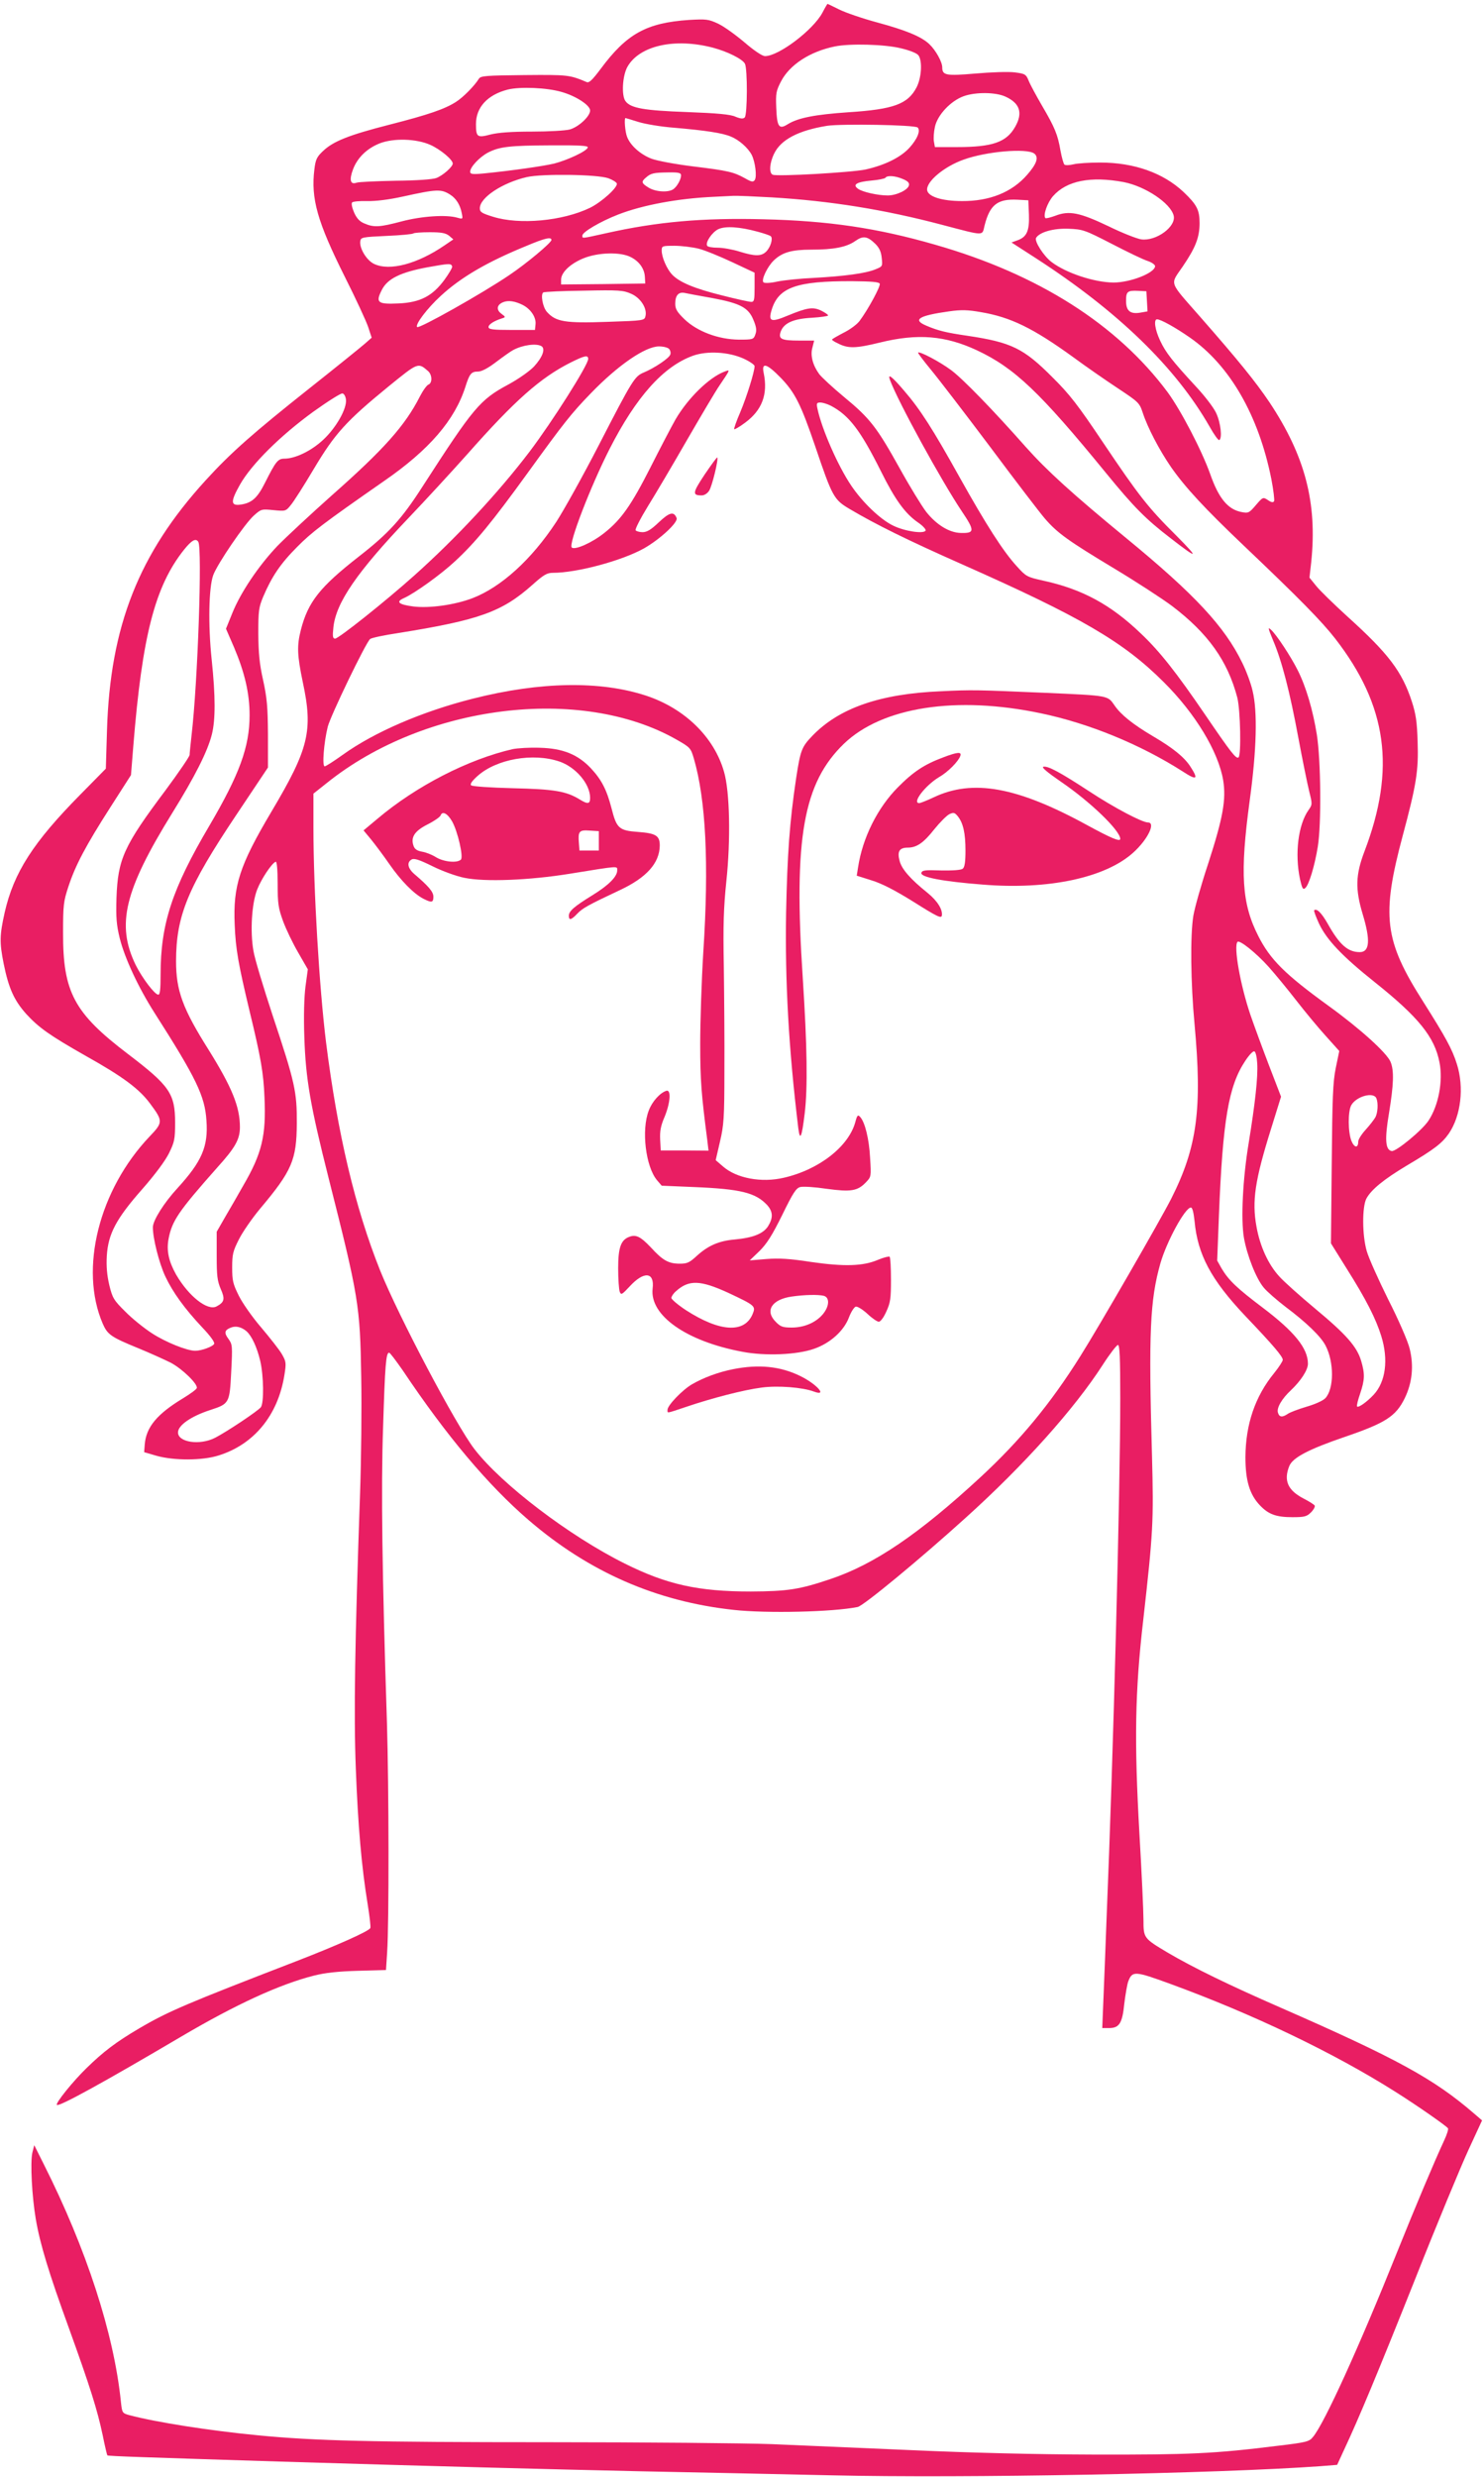 <?xml version="1.0" standalone="no"?>
<!DOCTYPE svg PUBLIC "-//W3C//DTD SVG 20010904//EN"
 "http://www.w3.org/TR/2001/REC-SVG-20010904/DTD/svg10.dtd">
<svg version="1.0" xmlns="http://www.w3.org/2000/svg"
 width="767pt" height="1280pt" viewBox="0 0 767 1280"
 preserveAspectRatio="xMidYMid meet">
<g transform="translate(0,1280) scale(0.1,-0.1)"
fill="#e91e63" stroke="none">
<path d="M4251 12735 c-48 -90 -226 -225 -297 -225 -14 0 -56 28 -106 71 -46
39 -107 83 -137 97 -50 23 -61 24 -150 19 -220 -15 -322 -71 -458 -255 -42
-56 -59 -72 -71 -66 -89 37 -95 38 -322 36 -198 -2 -226 -4 -235 -19 -22 -36
-82 -97 -119 -120 -58 -37 -142 -66 -346 -118 -207 -53 -288 -85 -341 -136
-31 -29 -38 -43 -44 -93 -19 -152 15 -272 157 -556 57 -113 111 -230 121 -260
l18 -55 -34 -30 c-18 -16 -148 -121 -288 -232 -291 -231 -406 -332 -537 -476
-344 -377 -493 -753 -509 -1291 l-6 -198 -130 -132 c-246 -249 -346 -405 -393
-612 -26 -117 -27 -154 -5 -264 26 -128 54 -189 116 -259 66 -72 123 -112 306
-216 195 -109 279 -172 335 -248 67 -90 67 -97 -3 -170 -262 -276 -364 -684
-242 -967 25 -57 42 -69 189 -129 58 -24 131 -57 163 -73 60 -32 141 -111 134
-131 -2 -7 -34 -30 -70 -52 -136 -82 -192 -150 -199 -240 l-3 -39 65 -19 c91
-25 235 -25 320 2 183 57 307 208 340 416 10 63 9 69 -14 109 -13 22 -61 83
-105 135 -45 52 -97 126 -116 164 -31 62 -35 79 -35 147 0 69 4 85 35 146 19
38 69 110 110 159 164 195 188 251 189 440 1 163 -9 210 -124 555 -48 146 -94
297 -100 336 -18 100 -9 245 19 317 22 56 76 137 96 144 6 2 10 -41 10 -114 0
-104 4 -127 28 -193 15 -41 50 -114 78 -162 l50 -87 -12 -88 c-7 -55 -10 -153
-6 -263 7 -216 31 -354 126 -730 155 -612 162 -656 168 -1025 3 -159 0 -429
-6 -600 -27 -774 -33 -1142 -22 -1424 11 -294 30 -510 61 -699 10 -63 17 -119
14 -125 -6 -16 -172 -90 -384 -172 -567 -219 -660 -258 -813 -348 -117 -69
-183 -119 -270 -204 -69 -67 -162 -182 -153 -190 10 -11 239 115 641 352 285
168 510 271 687 316 59 15 125 22 228 25 l145 4 6 93 c10 144 9 850 -1 1182
-25 767 -31 1218 -20 1531 10 322 15 384 31 384 5 0 36 -42 71 -92 226 -338
441 -593 649 -772 312 -269 662 -422 1061 -465 170 -19 514 -11 641 15 30 6
324 249 557 460 301 271 564 565 710 792 36 56 71 101 78 102 9 0 12 -62 12
-277 0 -481 -36 -1847 -70 -2668 -5 -132 -12 -318 -16 -412 l-7 -173 35 0 c53
0 69 25 79 127 6 48 15 101 21 116 21 53 34 52 215 -14 427 -156 845 -356
1163 -557 116 -73 266 -178 274 -190 3 -5 -6 -33 -20 -63 -48 -103 -146 -335
-244 -579 -194 -484 -375 -883 -434 -953 -19 -24 -33 -28 -186 -46 -322 -40
-451 -46 -940 -45 -314 1 -636 9 -950 23 -261 11 -585 25 -720 31 -135 5 -657
10 -1160 10 -911 0 -1205 7 -1500 36 -248 24 -523 67 -662 104 -36 10 -37 12
-43 68 -36 354 -179 792 -398 1227 l-50 100 -10 -40 c-11 -50 -2 -225 18 -342
22 -129 67 -277 171 -563 110 -305 147 -422 175 -555 11 -55 22 -101 24 -103
3 -4 189 -10 890 -32 787 -24 1400 -40 1855 -50 267 -5 715 -15 995 -21 691
-16 1999 9 2528 47 l88 7 35 76 c77 164 174 397 369 886 111 281 235 579 274
664 l71 154 -42 36 c-206 178 -397 283 -1000 547 -270 118 -452 207 -583 284
-124 74 -125 75 -125 169 0 43 -9 244 -21 447 -27 478 -23 733 20 1104 51 453
54 506 45 850 -18 634 -10 802 43 990 32 113 128 290 158 290 8 0 14 -24 19
-70 16 -173 85 -303 263 -491 144 -151 193 -209 193 -226 0 -7 -20 -38 -45
-69 -98 -120 -147 -264 -148 -434 0 -122 22 -194 76 -250 44 -46 84 -60 167
-60 62 0 74 3 96 25 14 14 22 30 19 35 -4 6 -28 21 -55 35 -84 43 -107 94 -76
170 18 43 100 86 284 149 214 73 266 107 312 200 39 80 48 167 26 256 -8 36
-58 151 -111 255 -52 105 -102 217 -111 250 -24 82 -24 229 -2 271 25 47 92
101 209 171 142 84 182 115 217 165 63 92 80 239 42 359 -24 77 -58 139 -175
324 -201 316 -216 442 -105 857 71 264 82 337 77 483 -3 105 -9 145 -30 210
-51 156 -121 248 -335 441 -70 64 -142 134 -160 157 l-34 42 9 80 c32 307 -32
549 -215 825 -72 107 -160 216 -361 445 -163 186 -154 161 -88 258 66 97 87
150 87 224 0 68 -14 95 -82 160 -106 100 -257 153 -432 153 -56 0 -117 -4
-137 -9 -21 -5 -41 -6 -47 -2 -5 3 -14 36 -21 73 -14 82 -29 119 -96 233 -29
50 -60 107 -68 127 -14 34 -18 37 -73 44 -33 4 -121 1 -201 -6 -153 -13 -173
-10 -173 32 0 28 -34 89 -67 120 -41 39 -121 72 -273 113 -74 20 -161 50 -193
66 -32 16 -59 29 -60 29 -1 0 -13 -20 -26 -45z m-568 -181 c76 -20 153 -58
167 -83 14 -27 13 -264 -1 -278 -8 -8 -21 -7 -48 4 -26 12 -93 18 -251 24
-222 8 -290 20 -317 56 -22 29 -16 132 10 178 62 109 243 150 440 99z m971 -3
c48 -11 85 -26 93 -37 21 -29 16 -114 -9 -164 -45 -88 -119 -115 -352 -130
-175 -12 -260 -29 -313 -61 -47 -30 -57 -16 -61 84 -3 74 -1 87 25 137 45 86
150 154 278 180 78 16 256 11 339 -9z m-1752 -226 c75 -21 148 -69 148 -96 0
-30 -59 -85 -105 -98 -22 -6 -110 -11 -195 -11 -108 0 -174 -5 -215 -15 -68
-18 -75 -14 -75 54 0 86 59 151 164 178 64 16 203 10 278 -12z m2294 -24 c75
-34 92 -84 51 -156 -45 -80 -117 -105 -301 -105 l-114 0 -5 28 c-3 15 -1 49 5
76 13 62 82 135 149 159 62 22 164 21 215 -2z m-1897 -131 c35 -11 118 -25
185 -30 162 -14 250 -27 294 -46 42 -17 88 -58 107 -94 18 -35 28 -112 16
-130 -8 -12 -16 -11 -51 9 -58 32 -86 39 -267 61 -90 11 -187 29 -216 40 -57
22 -109 68 -126 113 -10 24 -16 97 -8 97 1 0 31 -9 66 -20z m1444 -29 c16 -16
-2 -60 -43 -105 -46 -50 -128 -90 -227 -112 -71 -15 -453 -37 -479 -27 -20 8
-17 60 7 109 35 73 126 120 274 144 75 11 454 5 468 -9z m-2518 -90 c51 -23
115 -76 115 -96 0 -17 -51 -62 -85 -75 -18 -7 -102 -13 -210 -14 -99 -2 -190
-6 -202 -10 -33 -12 -39 15 -18 70 23 60 72 107 137 133 71 28 190 25 263 -8z
m813 -13 c-5 -19 -104 -65 -173 -83 -59 -14 -222 -37 -362 -51 -62 -6 -73 -4
-73 9 0 24 49 76 93 99 59 30 110 36 325 37 151 1 193 -2 190 -11z m2307 -31
c25 -19 14 -53 -36 -110 -79 -91 -195 -137 -337 -136 -104 0 -175 23 -180 56
-6 44 87 122 188 158 119 43 325 60 365 32z m-1825 -113 c0 -20 -19 -56 -39
-71 -25 -19 -92 -15 -128 7 -38 23 -40 31 -15 52 26 23 40 26 115 27 54 1 67
-2 67 -15z m-376 -15 c22 -8 41 -20 44 -27 6 -20 -78 -96 -139 -126 -141 -68
-364 -89 -501 -46 -58 18 -68 24 -68 44 0 55 117 132 243 161 81 18 364 14
421 -6z m1522 -4 c25 -10 35 -20 32 -32 -4 -24 -64 -53 -110 -53 -51 0 -132
18 -154 35 -29 21 -7 35 70 42 36 3 69 10 72 14 8 14 51 11 90 -6z m1142 -16
c112 -22 242 -109 258 -173 14 -57 -90 -133 -167 -123 -22 3 -99 33 -170 68
-149 71 -203 82 -275 54 -25 -9 -48 -15 -51 -12 -13 14 10 80 40 114 70 79
194 104 365 72z m-3481 -65 c30 -19 51 -52 59 -93 7 -34 7 -34 -22 -26 -58 17
-186 8 -288 -19 -113 -30 -143 -32 -192 -11 -25 10 -40 26 -54 57 -11 26 -15
47 -10 52 5 5 40 8 78 7 44 -1 110 7 183 23 177 39 199 40 246 10z m1663 -14
c301 -18 582 -63 880 -142 225 -59 205 -58 219 -2 27 106 67 137 169 132 l57
-3 3 -74 c3 -84 -11 -116 -60 -133 l-30 -11 124 -80 c427 -276 725 -566 900
-872 23 -41 45 -72 50 -69 16 10 7 90 -16 139 -13 29 -61 91 -108 141 -119
129 -153 172 -182 234 -27 57 -34 110 -16 110 19 0 93 -41 168 -93 207 -143
357 -402 423 -733 11 -57 17 -109 14 -114 -5 -8 -15 -6 -32 6 -25 16 -26 16
-62 -26 -34 -40 -39 -43 -74 -36 -70 13 -118 70 -162 196 -45 126 -152 330
-220 423 -260 350 -669 610 -1200 762 -301 87 -553 124 -890 132 -314 8 -549
-13 -812 -72 -131 -29 -123 -28 -123 -12 0 18 94 73 184 108 128 50 313 84
496 92 36 2 81 4 100 5 19 1 109 -3 200 -8z m-75 -177 c33 -9 64 -19 69 -24
12 -11 -1 -56 -24 -79 -25 -25 -58 -25 -138 0 -35 11 -86 20 -112 20 -27 0
-52 4 -55 10 -11 17 26 71 58 86 37 17 110 12 202 -13z m1833 -64 c81 -42 164
-82 185 -88 20 -7 37 -19 37 -26 0 -35 -127 -85 -215 -85 -100 1 -245 49 -320
106 -41 31 -90 108 -80 125 19 30 90 50 168 47 74 -3 83 -6 225 -79z m-3427
43 l22 -19 -44 -30 c-141 -97 -285 -135 -365 -97 -39 18 -77 81 -72 117 3 21
9 22 136 28 73 3 135 9 139 13 3 3 41 6 84 6 60 0 82 -4 100 -18z m2203 -42
c20 -20 30 -40 33 -72 5 -44 5 -45 -33 -60 -51 -21 -159 -35 -317 -44 -70 -3
-156 -12 -190 -19 -35 -8 -66 -9 -71 -4 -13 12 20 81 53 113 44 42 92 56 195
56 115 0 182 13 227 45 40 28 62 25 103 -15z m-1674 20 c0 -14 -129 -122 -217
-181 -138 -94 -467 -279 -477 -269 -12 12 51 96 122 161 104 96 239 175 442
258 97 41 130 48 130 31z m761 -45 c32 -8 110 -40 174 -70 l115 -54 0 -75 c0
-66 -2 -76 -17 -76 -10 0 -79 15 -153 34 -141 35 -220 68 -257 108 -27 29 -53
89 -53 123 0 24 2 25 66 25 36 0 92 -7 125 -15z m-352 -43 c45 -22 72 -61 74
-103 l2 -34 -217 -3 -218 -2 0 25 c0 37 47 82 115 110 76 31 191 34 244 7z
m-922 -49 c2 -5 -16 -36 -40 -69 -62 -84 -125 -117 -237 -122 -108 -5 -120 4
-87 69 29 59 97 92 237 118 112 20 122 21 127 4z m2210 -89 c5 -13 -60 -133
-104 -192 -13 -18 -51 -46 -84 -62 -32 -17 -59 -32 -59 -35 0 -2 12 -11 28
-18 55 -29 93 -28 220 3 195 48 338 36 501 -40 194 -91 325 -215 668 -635 143
-175 204 -237 333 -336 143 -111 150 -108 31 12 -148 147 -194 206 -381 484
-128 191 -172 248 -260 335 -149 150 -212 181 -440 215 -110 16 -151 26 -212
52 -74 31 -40 52 117 74 64 9 97 8 165 -4 154 -26 270 -83 476 -232 65 -48
169 -120 231 -161 107 -71 112 -75 129 -126 25 -77 85 -192 146 -281 74 -106
173 -213 377 -407 285 -271 402 -390 472 -480 269 -347 314 -673 151 -1100
-46 -121 -48 -194 -9 -324 41 -135 36 -196 -15 -196 -62 0 -105 38 -167 149
-31 54 -56 79 -69 67 -2 -3 9 -33 25 -68 40 -85 120 -169 288 -303 227 -181
310 -284 335 -415 19 -96 -5 -223 -57 -301 -33 -50 -168 -161 -190 -157 -33 6
-37 60 -14 196 24 147 27 219 8 265 -20 47 -157 171 -320 289 -225 163 -302
239 -364 362 -85 167 -95 323 -44 699 36 263 41 459 15 567 -8 36 -32 102 -54
146 -90 185 -244 352 -600 644 -280 230 -410 349 -518 470 -168 190 -328 355
-387 398 -58 43 -162 98 -170 90 -2 -2 28 -42 66 -88 39 -47 177 -227 307
-400 129 -173 256 -339 281 -368 65 -76 121 -116 357 -258 115 -69 250 -157
301 -195 187 -142 288 -284 338 -474 16 -64 21 -300 6 -309 -13 -8 -38 24
-171 219 -150 220 -236 329 -332 420 -157 151 -305 231 -508 275 -81 18 -87
21 -133 72 -72 78 -160 216 -298 463 -138 248 -203 350 -287 447 -63 74 -86
91 -72 54 43 -115 267 -523 371 -678 68 -101 67 -114 -5 -112 -59 1 -126 42
-179 109 -23 30 -85 131 -137 225 -118 212 -153 258 -288 369 -59 49 -116 102
-128 118 -33 45 -47 97 -35 137 l9 36 -76 0 c-94 0 -110 8 -97 46 16 45 66 67
162 72 45 3 83 8 83 12 0 4 -16 15 -36 25 -43 20 -71 16 -173 -26 -86 -36
-101 -31 -83 29 35 117 128 150 416 149 101 -1 139 -4 143 -13z m-1285 -52
c49 -21 84 -76 74 -116 -5 -22 -9 -23 -193 -29 -223 -8 -270 0 -316 51 -22 24
-34 91 -19 101 6 3 100 8 210 9 181 4 204 2 244 -16z m2666 -39 l3 -52 -34 -6
c-54 -10 -77 7 -77 60 0 49 7 55 65 52 l40 -2 3 -52z m-2248 17 c145 -27 188
-49 214 -113 15 -36 18 -54 10 -75 -9 -26 -12 -27 -85 -27 -106 1 -215 42
-281 105 -39 38 -48 53 -48 81 0 43 17 62 50 55 14 -3 77 -15 140 -26z m-978
-36 c41 -21 69 -63 66 -98 l-3 -31 -120 0 c-99 0 -120 3 -120 15 0 14 29 32
70 45 19 6 19 7 -4 24 -28 21 -23 47 11 60 26 10 60 5 100 -15z m97 -213 c21
-14 5 -57 -39 -105 -23 -24 -78 -63 -131 -92 -149 -80 -180 -117 -447 -531
-106 -165 -173 -239 -330 -361 -198 -155 -260 -232 -297 -377 -21 -82 -19
-131 10 -270 54 -252 31 -344 -162 -669 -165 -278 -199 -383 -190 -585 5 -126
19 -203 77 -446 58 -239 72 -319 77 -446 9 -197 -13 -289 -109 -454 -28 -50
-71 -124 -95 -165 l-43 -75 0 -123 c0 -104 3 -131 21 -173 23 -52 19 -68 -22
-90 -47 -24 -144 53 -209 165 -38 68 -50 123 -39 183 18 95 51 143 252 370 94
104 117 146 117 209 0 105 -41 205 -161 398 -135 214 -169 307 -169 459 0 235
61 382 312 757 l163 244 0 170 c-1 143 -5 189 -25 281 -19 84 -24 140 -25 240
0 118 2 136 26 193 44 103 89 170 175 256 75 76 134 121 450 341 233 161 364
314 419 485 22 70 31 80 66 80 18 0 51 17 94 50 36 27 75 55 87 61 50 27 121
36 147 20z m660 -15 c6 -7 9 -21 5 -29 -7 -19 -82 -69 -137 -92 -47 -20 -57
-35 -234 -379 -80 -155 -178 -331 -218 -393 -128 -195 -285 -337 -433 -394
-92 -35 -222 -53 -305 -43 -77 10 -93 24 -50 43 56 25 191 122 264 190 105 97
191 201 379 461 183 253 223 304 324 408 140 145 281 242 352 242 23 0 47 -6
53 -14z m384 -49 c31 -14 57 -32 57 -39 0 -28 -40 -157 -74 -238 -20 -46 -34
-86 -31 -88 2 -2 27 12 55 33 89 65 120 148 97 258 -12 57 16 49 89 -26 73
-76 103 -135 178 -355 88 -260 96 -274 177 -322 135 -80 299 -161 579 -285
616 -273 836 -401 1045 -610 163 -162 282 -359 307 -507 16 -100 -1 -194 -77
-429 -36 -108 -70 -229 -77 -270 -17 -102 -14 -348 6 -562 40 -436 14 -634
-120 -900 -55 -109 -375 -664 -471 -816 -153 -244 -310 -434 -514 -623 -319
-295 -550 -452 -778 -528 -160 -54 -221 -63 -411 -64 -271 0 -434 36 -652 145
-285 142 -635 408 -776 591 -96 125 -391 684 -487 922 -130 325 -220 706 -280
1181 -35 284 -65 788 -65 1107 l0 177 68 54 c506 407 1314 507 1809 225 70
-40 73 -43 89 -97 62 -213 79 -541 49 -1001 -9 -146 -16 -359 -16 -475 0 -188
6 -261 37 -500 l6 -51 -123 1 -124 0 -3 57 c-2 43 3 71 23 117 30 73 35 144 8
134 -33 -11 -73 -56 -90 -102 -39 -100 -16 -290 43 -360 l24 -28 167 -7 c241
-10 318 -29 378 -93 30 -34 32 -65 5 -109 -25 -39 -77 -60 -173 -69 -82 -7
-138 -32 -196 -85 -37 -34 -49 -40 -87 -40 -58 0 -88 16 -149 83 -54 57 -78
69 -112 56 -44 -16 -58 -55 -58 -163 0 -56 4 -110 8 -121 7 -18 12 -15 51 27
74 81 130 76 119 -11 -16 -138 174 -272 463 -326 118 -23 283 -16 371 15 84
29 155 93 181 163 11 29 27 53 35 55 9 2 36 -15 60 -37 24 -23 51 -41 59 -41
9 0 26 23 39 53 21 45 24 68 24 164 0 61 -3 115 -7 119 -4 3 -31 -4 -60 -16
-77 -33 -174 -36 -347 -11 -109 17 -165 20 -230 15 l-86 -7 51 49 c38 38 65
81 117 186 56 115 72 139 93 144 15 4 76 0 136 -9 125 -17 160 -12 203 33 28
29 28 30 22 127 -5 98 -27 186 -52 212 -11 12 -15 8 -24 -26 -34 -127 -187
-247 -370 -289 -115 -27 -245 -3 -315 59 l-37 32 22 95 c20 85 23 123 23 365
1 149 -1 392 -3 540 -4 215 -1 305 13 440 23 216 18 465 -12 567 -51 179 -203
327 -402 393 -237 78 -547 73 -895 -15 -262 -66 -510 -173 -673 -290 -46 -33
-88 -60 -94 -60 -14 0 -4 124 16 205 16 60 197 435 219 453 7 6 73 20 147 31
418 67 535 109 693 250 57 51 74 61 105 61 124 0 355 62 470 126 83 47 178
135 169 157 -14 36 -37 30 -92 -22 -40 -38 -61 -51 -84 -51 -16 0 -33 5 -36
10 -3 6 25 61 63 123 38 61 129 215 202 342 73 126 149 255 170 285 56 83 55
81 25 70 -80 -30 -190 -138 -254 -248 -21 -37 -79 -148 -129 -247 -100 -197
-152 -271 -240 -340 -63 -50 -151 -89 -167 -74 -18 17 97 315 195 508 138 271
279 428 432 483 74 26 183 20 261 -15z m-803 -2 c0 -31 -185 -323 -303 -479
-162 -213 -380 -447 -596 -640 -151 -135 -391 -326 -409 -326 -12 0 -14 11 -9
57 13 129 122 287 390 568 84 88 221 237 304 330 243 275 376 393 531 471 74
37 92 41 92 19z m-827 -63 c21 -19 22 -61 2 -69 -9 -3 -29 -31 -45 -62 -76
-150 -186 -273 -453 -509 -111 -99 -238 -217 -283 -263 -97 -102 -191 -241
-234 -349 l-32 -79 42 -97 c55 -130 80 -237 80 -350 0 -163 -52 -305 -208
-571 -193 -327 -252 -508 -252 -769 0 -77 -3 -104 -12 -104 -19 1 -83 86 -117
154 -101 209 -58 385 190 786 116 187 182 317 204 405 19 76 19 196 -1 387
-19 180 -15 372 8 436 22 59 161 263 209 307 39 35 41 35 102 29 62 -6 64 -6
89 25 15 17 69 102 120 188 109 183 167 247 386 426 154 125 152 125 205 79z
m-425 -146 c6 -47 -51 -147 -118 -209 -61 -57 -144 -97 -200 -97 -34 0 -45
-15 -100 -124 -39 -78 -67 -104 -123 -113 -56 -9 -57 14 -6 104 60 105 207
251 379 376 74 53 142 96 150 94 8 -1 16 -15 18 -31z m2505 -32 c94 -49 153
-125 260 -339 73 -147 125 -219 192 -265 25 -17 42 -36 39 -42 -11 -18 -109
-3 -168 26 -66 32 -157 119 -216 206 -69 102 -152 291 -175 398 -6 28 -4 32
15 32 11 0 35 -7 53 -16z m-3268 -704 c21 -34 -3 -729 -35 -1000 -5 -47 -10
-92 -10 -101 0 -8 -56 -90 -124 -182 -216 -288 -247 -356 -254 -557 -3 -104 0
-139 17 -209 26 -103 96 -254 181 -387 214 -335 259 -428 267 -554 10 -135
-24 -212 -150 -350 -70 -76 -127 -167 -127 -202 0 -57 32 -184 64 -253 39 -83
100 -167 191 -264 42 -44 65 -76 62 -85 -6 -14 -65 -36 -98 -36 -43 0 -154 45
-223 90 -42 27 -105 78 -139 113 -59 58 -66 70 -82 136 -12 51 -16 96 -13 151
7 114 48 192 183 345 65 74 118 145 138 185 29 59 32 73 32 160 0 149 -29 190
-243 353 -279 212 -337 320 -336 627 0 142 2 162 28 240 36 109 88 208 218
411 l105 164 12 150 c46 570 112 825 261 1013 40 50 62 63 75 42z m5531 -2195
c34 -38 99 -117 144 -175 45 -58 113 -140 152 -183 l70 -78 -18 -87 c-15 -73
-18 -154 -21 -497 l-4 -410 81 -130 c101 -160 151 -259 179 -349 38 -122 23
-237 -40 -304 -35 -37 -77 -67 -85 -60 -3 3 4 33 16 67 24 72 25 101 5 169
-22 74 -78 137 -238 270 -78 65 -162 140 -185 166 -57 62 -100 156 -118 258
-24 132 -8 239 76 507 l51 164 -62 161 c-34 89 -77 206 -96 261 -53 156 -88
356 -67 378 11 11 95 -56 160 -128z m-58 -501 c4 -71 -11 -206 -44 -409 -31
-186 -41 -395 -25 -490 16 -92 63 -211 102 -258 17 -21 68 -65 112 -99 107
-80 184 -154 208 -201 45 -86 44 -224 -1 -272 -12 -13 -55 -32 -97 -44 -43
-13 -86 -29 -97 -37 -28 -19 -44 -18 -51 6 -8 24 20 72 66 115 53 50 89 106
89 138 0 80 -70 166 -234 290 -131 99 -175 140 -212 202 l-23 41 9 234 c20
494 50 669 136 798 19 29 40 52 47 49 7 -2 13 -28 15 -63z m616 -180 c10 -25
7 -73 -5 -97 -7 -12 -29 -41 -50 -64 -22 -24 -39 -51 -39 -62 0 -35 -20 -33
-35 3 -18 44 -19 153 -1 185 26 46 116 71 130 35z m-3349 -1005 c138 -65 142
-68 125 -109 -42 -101 -170 -93 -345 20 -41 27 -75 56 -75 63 0 7 10 23 23 34
67 61 126 59 272 -8z m493 -15 c31 -9 29 -54 -5 -95 -36 -43 -96 -69 -161 -69
-46 0 -58 4 -83 30 -57 57 -20 115 82 130 69 10 138 11 167 4z m-2984 -183
c27 -24 54 -82 71 -153 18 -78 20 -218 3 -240 -16 -20 -178 -128 -237 -158
-79 -40 -191 -23 -191 28 0 37 68 84 167 116 98 32 100 35 108 197 7 135 6
142 -14 170 -24 32 -21 46 13 59 25 10 54 3 80 -19z"/>
<path d="M6579 9493 c46 -107 87 -266 131 -503 22 -118 48 -245 57 -281 16
-64 16 -67 -4 -95 -53 -75 -72 -225 -44 -357 11 -48 15 -56 27 -46 19 15 49
115 65 214 19 117 16 445 -5 579 -20 125 -55 245 -98 331 -37 74 -110 184
-138 210 -18 17 -17 11 9 -52z"/>
<path d="M3642 10348 c-63 -95 -65 -108 -15 -108 13 0 29 10 38 24 15 22 50
165 42 172 -2 2 -31 -38 -65 -88z"/>
<path d="M4863 9228 c-315 -13 -527 -87 -665 -231 -55 -57 -61 -75 -83 -217
-34 -227 -46 -398 -52 -695 -6 -359 13 -702 63 -1115 9 -69 18 -48 33 76 16
133 13 346 -10 701 -48 723 3 1007 213 1210 198 190 581 249 1018 157 249 -52
514 -161 732 -300 75 -49 84 -42 39 27 -32 48 -89 94 -191 154 -105 62 -167
112 -199 159 -37 53 -26 51 -361 66 -353 15 -373 16 -537 8z"/>
<path d="M2650 8929 c-231 -53 -499 -191 -698 -359 l-73 -61 39 -47 c21 -26
64 -83 95 -128 59 -85 125 -152 175 -178 43 -22 52 -20 52 10 0 25 -23 53 -98
117 -35 30 -41 61 -14 76 13 7 40 -2 107 -35 50 -25 124 -52 165 -60 105 -22
335 -13 545 21 260 42 245 41 245 17 0 -32 -45 -77 -128 -128 -94 -58 -122
-82 -122 -106 0 -25 12 -23 44 11 27 28 55 44 219 121 139 65 206 140 207 231
0 51 -20 63 -112 70 -98 7 -111 18 -137 121 -25 97 -52 149 -107 208 -67 71
-144 103 -264 106 -52 2 -115 -2 -140 -7z m241 -64 c85 -29 159 -116 159 -188
0 -32 -12 -34 -54 -8 -70 43 -132 53 -346 58 -115 3 -209 9 -215 15 -7 6 5 23
33 48 98 88 287 121 423 75z m-554 -310 c29 -52 59 -183 45 -197 -19 -19 -88
-12 -128 12 -20 13 -53 26 -73 29 -26 5 -38 13 -44 31 -15 44 6 76 73 110 34
17 64 38 67 46 9 25 36 11 60 -31z m758 -100 l0 -50 -50 0 -50 0 -3 39 c-5 60
1 68 55 64 l48 -3 0 -50z"/>
<path d="M4874 8886 c-96 -36 -153 -73 -234 -155 -105 -106 -182 -261 -205
-412 l-7 -44 76 -24 c53 -16 121 -51 219 -112 122 -77 142 -86 145 -70 5 31
-24 77 -75 118 -86 69 -132 121 -143 163 -14 50 -2 70 42 70 46 0 82 25 137
95 29 36 64 71 78 78 22 10 28 8 44 -12 27 -34 39 -86 39 -177 0 -57 -4 -85
-14 -93 -9 -7 -49 -10 -112 -9 -84 3 -99 1 -102 -13 -4 -22 111 -44 317 -60
339 -28 635 35 779 166 74 67 117 155 75 155 -30 0 -176 77 -302 160 -150 98
-214 133 -238 128 -12 -2 17 -27 91 -78 150 -102 306 -252 306 -295 0 -16 -46
3 -169 70 -365 200 -594 241 -797 144 -34 -16 -67 -29 -73 -29 -39 0 31 91
102 134 46 26 100 81 110 109 9 23 -13 22 -89 -7z"/>
<path d="M3790 5725 c-77 -15 -154 -44 -213 -78 -50 -29 -127 -109 -127 -132
0 -19 -9 -20 96 15 132 45 298 88 392 100 83 11 211 1 269 -21 73 -27 13 40
-72 81 -102 50 -214 61 -345 35z"/>
</g>
</svg>
